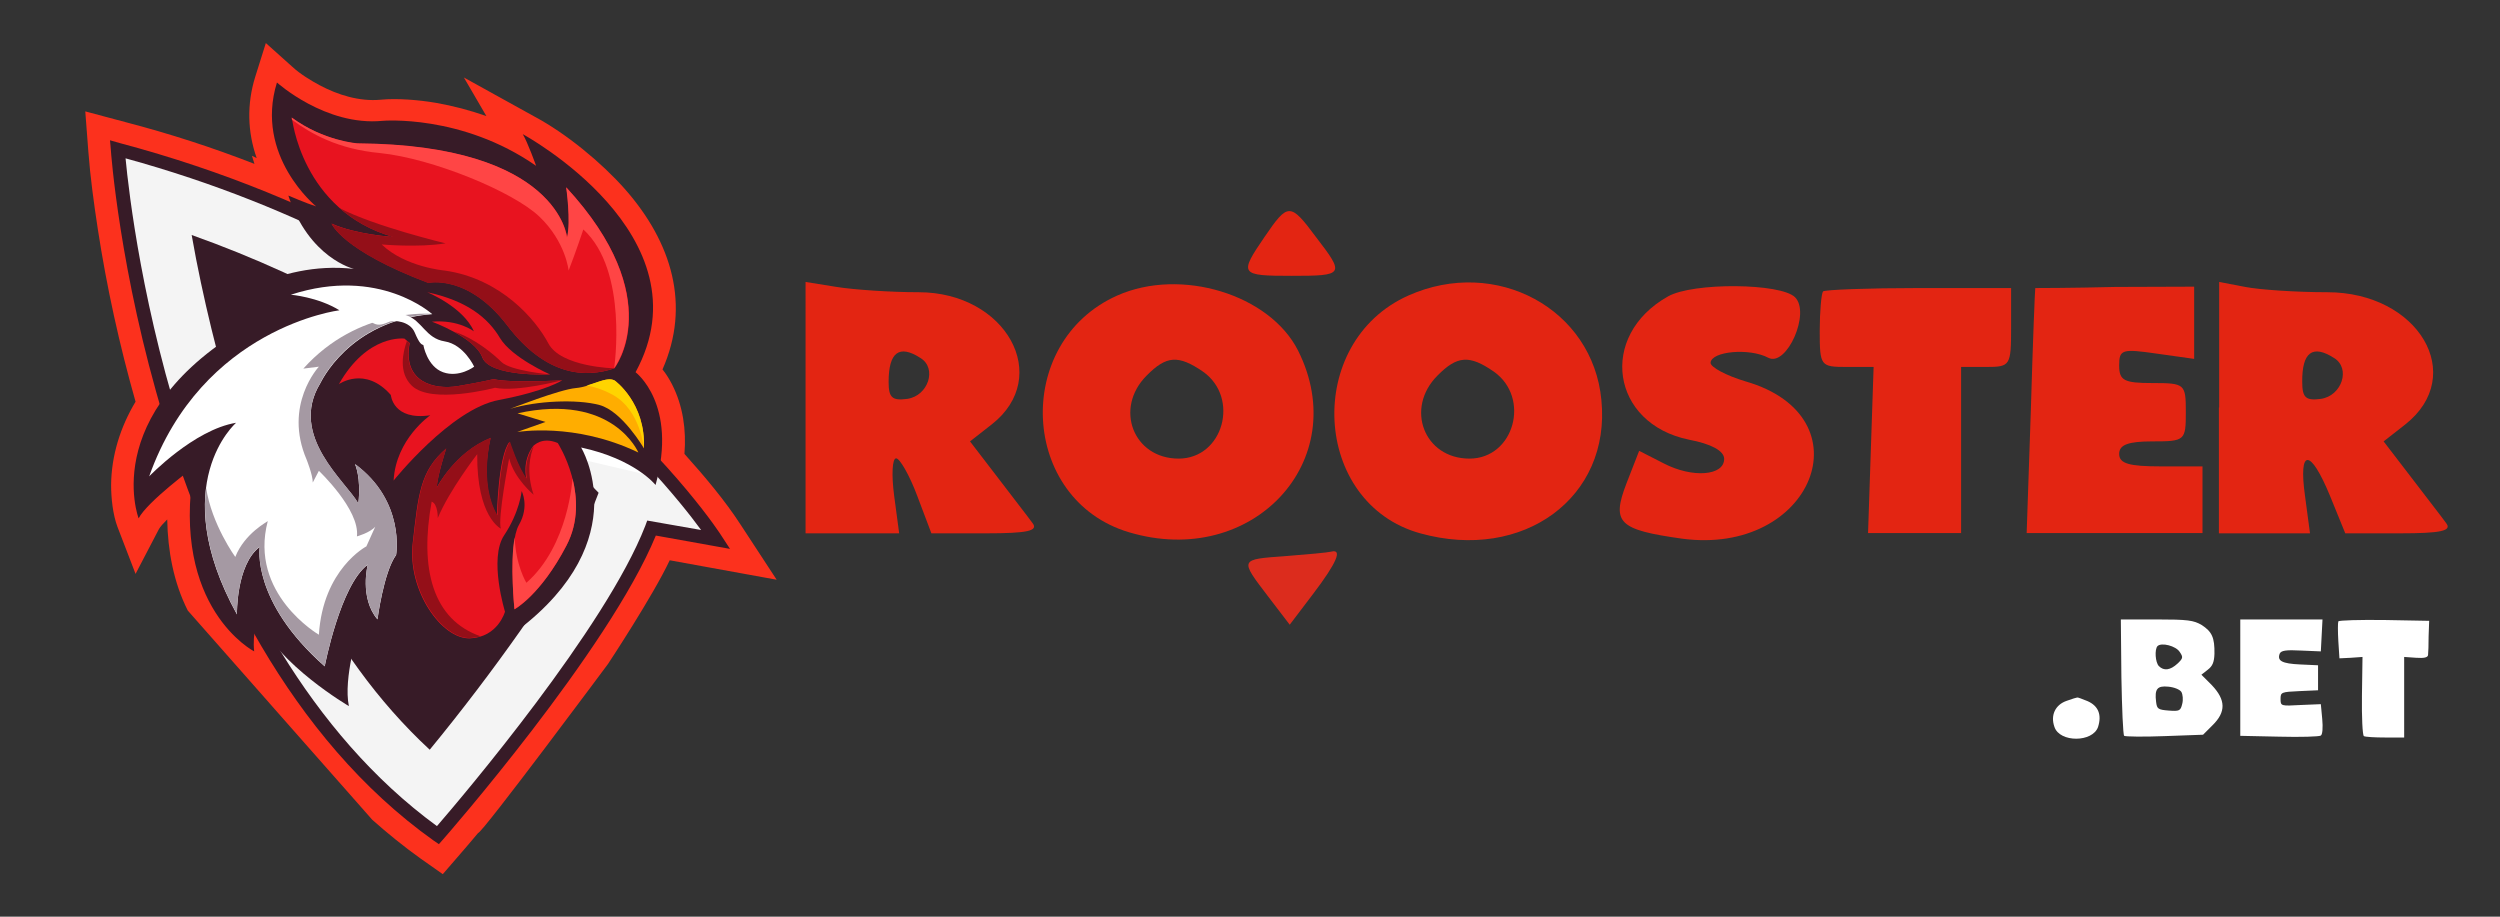 <?xml version="1.0" encoding="utf-8"?>
<!-- Generator: Adobe Illustrator 28.0.0, SVG Export Plug-In . SVG Version: 6.00 Build 0)  -->
<svg version="1.1" id="Layer_1" xmlns="http://www.w3.org/2000/svg" xmlns:xlink="http://www.w3.org/1999/xlink" x="0px" y="0px"
	 viewBox="0 0 900 330" style="enable-background:new 0 0 900 330;" xml:space="preserve">
<rect x="0" y="0" width="900" height="330" fill="#333333" stroke="none"/>
<style type="text/css">
	.st0{fill:#FFFFFF;}
	.st1{fill:#E32512;}
	.st2{fill:#DC2C1D;}
	.st3{display:none;}
	.st4{fill-rule:evenodd;clip-rule:evenodd;fill:#FC311D;}
	.st5{fill-rule:evenodd;clip-rule:evenodd;fill:#F4F4F4;}
	.st6{fill-rule:evenodd;clip-rule:evenodd;fill:#371B27;}
	.st7{fill-rule:evenodd;clip-rule:evenodd;fill:#FFFFFF;}
	.st8{fill-rule:evenodd;clip-rule:evenodd;fill:#E8131F;}
	.st9{fill-rule:evenodd;clip-rule:evenodd;fill:#FFAD00;}
	.st10{fill-rule:evenodd;clip-rule:evenodd;fill:#940F18;}
	.st11{fill-rule:evenodd;clip-rule:evenodd;fill:#A599A3;}
	.st12{fill-rule:evenodd;clip-rule:evenodd;fill:#FF4545;}
	.st13{fill-rule:evenodd;clip-rule:evenodd;fill:#FFD400;}
</style>
<path class="st0" d="M763.7,243.7c0.2,11.3,0.6,20.9,1,21.2c0.5,0.3,7,0.4,14.6,0.1l13.8-0.5l3.4-3.4c4.9-4.8,4.8-9.1-0.2-14.4
	l-3.8-3.8l2.3-1.8c1.7-1.3,2.3-2.7,2.4-5.7c0.1-5.9-0.9-8-4.6-10.4c-2.9-1.7-5-2-16.2-2h-12.9L763.7,243.7z M784.7,234.7
	c1.3,1.9,1.2,2.3-0.8,4.2c-2.6,2.4-4.9,2.7-6.7,0.9c-1.3-1.3-1.6-6-0.5-7.2C778.1,231.2,783.3,232.5,784.7,234.7z M785.3,249.1
	c0.5,0.9,0.7,2.8,0.3,4.3c-0.6,2.5-1,2.7-4.9,2.4c-3.8-0.3-4.2-0.6-4.5-3.1c-0.6-4.7,0.4-5.9,4.4-5.5
	C782.7,247.4,784.7,248.2,785.3,249.1z"/>
<path class="st0" d="M806.5,243.9v21l14,0.3c7.7,0.2,14.5,0,15-0.4c0.6-0.4,0.8-2.8,0.5-6l-0.5-5.3l-7.2,0.3
	c-7.2,0.4-7.3,0.4-7.3-2.2c0-2.4,0.3-2.5,6.8-2.8l6.7-0.3V244v-4.5l-6.5-0.3c-6.5-0.3-8.3-1.3-7.3-3.9c0.5-1.1,2.2-1.4,7.7-1.1
	l7.1,0.3l0.3-5.8l0.3-5.7h-14.8h-14.8V243.9z"/>
<path class="st0" d="M841.8,223.7c-0.2,0.5-0.2,3.6,0,7.1l0.4,6.2l4.1-0.2l4.2-0.3l-0.2,14c-0.1,7.6,0.2,14.2,0.7,14.5
	s3.9,0.5,7.7,0.5h6.8V251v-14.5l4.3,0.3c2.9,0.2,4.2-0.1,4.3-1c0.1-0.7,0.2-3.8,0.2-6.8l0.2-5.5l-16.2-0.3
	C849.4,223.1,842,223.3,841.8,223.7z"/>
<path class="st0" d="M744,252.3c-4.1,1.4-5.9,5.2-4.4,9.4c1.9,5.7,13.8,5.6,15.7,0c1.4-4.4,0.1-7.6-3.8-9.3
	c-1.9-0.8-3.6-1.4-3.7-1.3C747.6,251.1,745.9,251.6,744,252.3z"/>
<path class="st1" d="M455.3,85.2c-9.3,13.6-9,14.1,9.7,14.1c18.9,0,19.2-0.4,8.8-13.9C464.5,72.9,463.7,72.9,455.3,85.2z"/>
<path class="st1" d="M290,146.7V192h16.9h16.8l-1.8-13.5c-1-7.5-0.7-13.5,0.7-13.5c1.3,0,4.8,6,7.6,13.5l5.1,13.5h19.6
	c15.1,0,19-0.9,16.8-3.7c-1.5-2.1-7.2-9.4-12.6-16.5l-9.9-12.9l7.8-6.1c22-17.2,5.2-47.6-26.3-47.6c-10,0-23.3-0.9-29.5-1.9
	l-11.2-1.8V146.7z M331.4,128.9c6,3.7,2.8,13.6-4.8,14.7c-5.4,0.7-6.7-0.4-6.7-6.1C319.9,126.8,323.7,123.9,331.4,128.9z"/>
<path class="st1" d="M402.2,106.4c-37.7,16.8-35,73.5,4.2,85.2c44.4,13.3,80.8-25.7,60.9-65.4C457.1,106,425.1,96.2,402.2,106.4z
	 M433.1,133.8c13.3,9.4,7.3,31.3-8.8,31.3c-16.3,0-23.3-18.1-11.5-29.9C419.9,128,424.2,127.7,433.1,133.8z"/>
<path class="st1" d="M507,106.4c-37.6,16.8-34.7,74.8,4.3,85.6c37.1,10.3,68.7-12.9,65.2-48C573.4,111.2,538.6,92.3,507,106.4z
	 M537.8,133.8c13.3,9.4,7.3,31.3-8.8,31.3c-16.3,0-23.3-18.1-11.5-29.9C524.6,128,529,127.7,537.8,133.8z"/>
<path class="st1" d="M600.5,106.7c-25.3,14.2-20.5,45.9,7.6,51.6c7.9,1.5,12.6,4,12.6,6.9c0,6.1-11.4,7-21.8,1.6l-8.8-4.5l-4.6,11.8
	c-5.4,14.1-2.8,16.6,19.9,19.8c47,6.4,67.3-43.8,23-56.6c-7-2.1-12.6-5.1-12.6-6.7c0.3-4.2,14.1-5.4,20.8-1.8
	c6.6,3.4,15.3-16.2,9.6-21.8C641.1,101.9,609.5,101.6,600.5,106.7z"/>
<path class="st1" d="M656.3,104.9c-0.6,0.7-1.2,7.2-1.2,14.2c0,12.7,0.3,13,9.7,13h9.7l-1,29.9l-1,29.9h16.8H706v-29.9v-29.9h9
	c8.7,0,9-0.4,9-14.2v-14.2h-33.2C672.5,103.7,657.1,104.3,656.3,104.9z"/>
<path class="st1" d="M732.7,103.7c-0.1,0-0.9,19.9-1.6,44.1l-1.5,44.1h31.7h31.6v-12v-12h-15c-11.4,0-15-1-15-4.5
	c0-3.3,3.3-4.5,12-4.5c11.7,0,12-0.3,12-10.5s-0.3-10.5-12-10.5c-10.2,0-12-0.9-12-6.3c0-5.8,1-6.1,13.5-4.3l13.5,1.9v-13v-13
	l-28.4,0.1C745.8,103.7,732.8,103.7,732.7,103.7z"/>
<path class="st1" d="M798.8,146.7V192h16.5h16.3l-1.8-13.5c-2.4-17.2,1.9-17.2,9,0l5.5,13.5h19.5c15.1,0,19-0.9,16.8-3.7
	c-1.5-2.1-7.2-9.4-12.6-16.5l-9.9-12.9l7.8-6.1c22.4-17.7,4.8-47.6-28.1-47.6c-11.1,0-24.4-0.9-29.5-1.9l-9.4-1.8V146.7z
	 M840.3,128.9c6,3.7,2.8,13.6-4.8,14.7c-5.4,0.7-6.7-0.4-6.7-6.1C828.7,126.8,832.5,123.9,840.3,128.9z"/>
<path class="st2" d="M462.8,200.2c-16.6,1.2-16.6,1-6.3,14.5l7.8,10.2l8.5-11.2c8.5-11.2,10.6-16.2,6.4-15.1
	C478.1,198.9,470.6,199.6,462.8,200.2z"/>
<g id="BACKGROUND" class="st3">
</g>
<g id="OBJECT">
	<g>
		<path class="st4" d="M91.6,59C76.5,53.1,61,48.1,45.3,44l-14.6-3.9l1.1,14.4c0.7,9.3,2,18.7,3.4,27.9c3.2,20.9,7.8,41.8,13.6,62.2
			c-5.5,9.2-8.7,19.4-8.8,30c0,4.6,0.6,10.6,2.3,15.1l6.5,16.9l8.4-16.1c0.5-0.9,1.6-2.1,3-3.5c0.2,11.3,2.3,22.7,7.4,32.8
			l66.4,75.3c5.5,4.9,11.3,9.6,17.3,13.9l8.1,5.7l6.4-7.4c2.1-2.4,4.2-4.9,6.3-7.4c1.4,0.2,46.8-60.9,46.8-60.9s16.2-24.5,22.2-37.3
			l38.5,7l-12.9-19.7c-5.6-8.7-13.2-17.7-20.3-25.6c0.7-8.6-0.5-17.3-4.5-25.1c-0.9-1.7-2-3.6-3.4-5.3c10.2-23.1,3.4-45.7-13.5-64.9
			c-8.5-9.6-21.1-20-32.7-26.2L167,27.9l8.1,13.9c-5.9-2.1-12-3.7-18.3-4.8c-5.9-1-13.8-1.7-19.8-1.1c-7.6,0.7-15.3-1.7-21.9-5.2
			c-3.2-1.7-7.1-4.1-9.8-6.6l-9.6-8.6l-3.8,12.1c-3.1,9.9-2.8,19.9,0.5,29.3l-1.7-0.8L91.6,59z"/>
		<path class="st5" d="M257.7,194.2c0,0-64.4-100.3-215.3-140.5c0,0,12.3,173.7,115.3,246.9c0,0,61.1-69.8,77-110.6L257.7,194.2z"/>
		<path class="st6" d="M154.7,269.9c11.5-14,22.6-28.6,32.8-43.1c9.2-13.1,20.2-29.5,26-44.3l2-5.1c-8.1-8.4-16.6-16.3-24.1-22.7
			C155.6,124,113.9,100.6,69,84.6c2,11.5,4.5,23,7.1,33.7c10.3,42.4,27,87,53.2,122.9C136.8,251.5,145.3,261.2,154.7,269.9z"/>
		<path class="st7" d="M96.1,180.7l-26.6-6.8c2.9,7.8,6,15.6,9.5,23.5l27.7,6.5C102.8,196.2,99.3,188.5,96.1,180.7z"/>
		<path class="st7" d="M201.2,163.5l39.7,9.3c-6-6.8-13.6-14.9-23-23.7l-49.8-12.7c8,5.8,15.7,11.9,23.2,18.3
			C194.5,157.4,197.8,160.4,201.2,163.5z"/>
		<path class="st6" d="M252.4,190.8C237.9,171,173.7,92.3,45.2,57c2.3,24.3,20,173.1,112.1,240.4c9.5-11,60.8-71.5,75-108.1l0.7-1.9
			L252.4,190.8L252.4,190.8z M43.1,51.5C195,91.9,259.7,192.7,259.8,193l3,4.6l-26.7-4.8c-17,41.4-76.4,109.2-76.6,109.4l-1.5,1.7
			l-1.9-1.3C52.2,228.7,39.9,54.4,39.9,53.9l-0.3-3.4L43.1,51.5z"/>
		<g>
			<path class="st6" d="M127.4,96.8c0,0-16.2-3.8-23.6-26.4c0,0,6.5,2.8,10,3.9c0,0-22.3-18.1-14.1-44.6c0,0,17.5,15.8,38,13.8
				c0,0,28.4-2.5,55.3,16.2c0,0-3-8.4-4.8-11.4c0,0,67.4,36.5,40.6,85.7c0,0,15.3,11.5,7.2,40.6c0,0-7.3-9.3-26.8-13.5
				c0,0,20.2,33.1-22.8,65.8c0,0-5.7,12.6-24.9,10.5c0,0-11.8-9.1-14.3-15.1c0,0-7.8,8.2-5.8,19.1c0,0-11.8-7.7-12.3-14.8
				c0,0-5.6,17.6-3.5,27.6c0,0-25.5-14.9-32.8-31.6c0,0-2,5.3-1.3,11.9c0,0-30.1-15.5-21.7-66.3c0,0-16.7,12.3-19.9,18.4
				c0,0-15.8-41.1,46.5-73.2c0,0-11.1-4.2-18.4-2.7C78.1,111.1,99,93.6,127.4,96.8z"/>
			<path class="st8" d="M221.2,132.6c0,0,19.7-25-17.3-65.1c0,0,1.8,12.3,0.3,18.1c0,0-2.9-33.4-75.4-33.9c0,0-12.1-0.8-23.7-9.3
				c0,0,3.4,33.4,36.5,42.9c0,0-13.3-0.8-22.2-4.8c0,0,3.6,9.5,34.8,21.3c0,0,14.2-3.3,28.4,15.3C196.8,135.7,211,136,221.2,132.6z"
				/>
			<path class="st8" d="M198,134.8c0,0-13.7-6-18-13.1c-4.2-7.1-11.7-13.4-26.2-16.5c0,0,13,5.3,16.8,14.1c0,0-5.4-4.3-15.1-3.5
				c0,0,15.5,5.7,18.1,12.8C176.3,135.8,198,134.8,198,134.8z"/>
			<path class="st8" d="M202.4,136.9c0,0-18,1.1-24.7-0.4c0,0-4.5,1.1-12.9,2.5c-8.3,1.4-20-1.3-17.3-15.5l-1.9-1.6
				c0,0-13.3-1.8-23.6,16.4c0,0,9.4-6.7,18.7,3.9c0,0,0.7,9.3,14.2,7.3c0,0-12.4,8.5-13.2,23.5c0,0,20.6-25.8,37.9-29
				C196.9,140.7,202.4,136.9,202.4,136.9z"/>
			<path class="st9" d="M221.3,137c0,0,11.3,8,10.5,24.4c0,0-7.8-13.4-16-15.6c-8.2-2.2-22.8-1.5-32.2,1.4c0,0,17.9-7,23.7-7.5
				S218.2,135.3,221.3,137z"/>
			<path class="st9" d="M229.8,162.9c0,0-9.1-21.7-43.5-14.1l10.1,3.1l-10.2,3.6C186.2,155.6,206.7,151.8,229.8,162.9z"/>
			<path class="st8" d="M200.8,159.5c0,0,12.4,19.1,3.1,37c-9.4,17.9-18.7,22.9-18.7,22.9s-2.3-23.6,1.6-30.4c3.9-6.8,1-12.2,1-12.2
				s-0.7,7.5-6.3,15.9s0.3,27.5,0.3,27.5s-2.5,9.2-12.6,9.6c-10.1,0.4-22.7-17.2-20.6-34.5c2-17.3,2.6-25.7,12-33.8
				c0,0-3.2,9.9-3.4,14.1c0,0,6.6-12.8,19.4-17.9c0,0-4.4,16.5,2.3,27.9c0,0,0.4-21.4,4.5-26.5c0,0,3.2,9.9,6.1,13.3
				c0,0-1.7-6.3,2.5-11.9C192.1,160.6,195,157,200.8,159.5z"/>
			<path class="st7" d="M155.6,113.1c0,0-19-17.4-50.9-7c0,0,9.7,0.8,17.5,5.6c0,0-49.4,6.1-68.5,59.8c0,0,16.1-16.8,31.3-19.3
				c0,0-25.5,22.1,0.3,69c0,0-0.3-17.9,8.2-24.3c0,0-3.2,19.5,23.4,43c0,0,5.6-29.3,15.5-36.6c0,0-3.1,11.9,3.5,19.7
				c0,0,2.2-17,6.7-23.2c0,0,3.4-19.3-14.8-32.7c0,0,2.3,4.9,1.2,14.2c-4.2-7.7-25.3-24.3-13.7-43.3
				C115.4,138,125.4,115.4,155.6,113.1z"/>
			<path class="st10" d="M154.2,101.9c0,0,14.2-3.3,28.4,15.3c14.2,18.6,28.4,18.8,38.6,15.4c0,0-19.3-0.4-23.8-9
				c-4.5-8.5-17-23.3-37.3-26.2c0,0-14.2-1.2-22.7-9.4c0,0,13.2,1.2,23-0.4c0,0-25.5-6.1-38.2-12.7c4.9,4.3,11.2,8.1,19.3,10.4
				c0,0-13.3-0.8-22.2-4.8C119.4,80.5,122.9,90.1,154.2,101.9z"/>
			<path class="st10" d="M173.7,128.7c2.6,7.1,24.3,6.1,24.3,6.1s-14.3-1.3-17.5-4.5c-2.6-2.6-9.8-8.7-17.1-10.9
				C167.7,121.8,172.3,125.1,173.7,128.7z"/>
			<path class="st10" d="M177.6,136.5c0,0-4.5,1.1-12.9,2.5c-8.3,1.4-20-1.3-17.3-15.5l-0.9-0.8c-1.5,4.2-3.1,11.4,1.7,16.1
				c7,6.9,30,0.8,30,0.8c8.1,1.6,24.1-2.7,24.1-2.7S184.4,138,177.6,136.5z"/>
			<path class="st10" d="M157.6,186.5c4.2-10.1,14.2-23,14.2-23c-0.2,22.7,8.5,26.8,8.5,26.8c-1.2-3.6,3-25.3,3-25.3
				c1.8,7.3,8.8,13.1,8.8,13.1c-2.7-8.1-1.3-14.2,0.1-17.6c-4.1,5.6-2.5,11.8-2.5,11.8c-2.9-3.4-6.1-13.3-6.1-13.3
				c-4,5.2-4.5,26.5-4.5,26.5c-6.8-11.4-2.4-27.9-2.4-27.9c-12.9,5-19.4,17.9-19.4,17.9c0.1-4.2,3.4-14.1,3.4-14.1
				c-9.4,8.1-9.9,16.5-12,33.8c-2,17.3,10.5,34.9,20.6,34.5c1.4-0.1,2.7-0.3,3.8-0.6c-17.4-6-22.1-24.4-17.7-48.5
				C157.7,181.4,157.6,186.5,157.6,186.5z"/>
			<path class="st11" d="M84.7,200.5c0,0-8.5-11.7-10.5-24.9c-1.4,11.1,0.5,26.2,11.1,45.5c0,0-0.3-17.9,8.2-24.3
				c0,0-3.2,19.5,23.4,43c0,0,5.6-29.3,15.5-36.6c0,0-3.1,11.9,3.5,19.7c0,0,2.2-17,6.7-23.2c0,0,3.4-19.3-14.8-32.7
				c0,0,2.3,4.9,1.2,14.2c-4.2-7.7-25.3-24.3-13.7-43.3c0,0,10-22.6,40.2-24.9c0,0-26.4-2.5-46.3,19.7l5.6-0.7
				c0,0-12.9,13.8-4.4,33.5c0,0,2.2,5.5,2.2,8.2l2.2-4.2c0,0,14.8,14,13.7,23.6c0,0,4.7-1.3,6.6-3.5l-3.2,7.1
				c0,0-15.6,8.1-17.1,31.8c0,0-25.3-14.7-18.4-40.9C96.5,187.7,88.1,191.9,84.7,200.5z"/>
			<path class="st12" d="M136.8,55.1C155.6,57,184.8,69,194.2,78c9.5,9.1,10.5,19.4,10.5,19.4c2.5-6.4,5.3-14.8,5.3-14.8
				c16.3,14.9,11.1,49.9,11.1,49.9s19.7-25-17.3-65.1c0,0,1.8,12.3,0.3,18.1c0,0-2.9-33.4-75.4-33.9c0,0-12.1-0.8-23.7-9.3
				c0,0,0,0.3,0.1,0.8C112,48.2,121.7,53.7,136.8,55.1z"/>
			<path class="st12" d="M206.1,172.2c0,0-1.3,24.2-16.6,37.6c0,0-3.9-6.3-4.2-16.4c-1.8,9.4-0.1,25.9-0.1,25.9s9.4-5,18.7-22.9
				C208.4,187.9,207.8,179.1,206.1,172.2z"/>
			<path class="st13" d="M220.7,142.2c9.9,5.5,11.1,19.2,11.1,19.2c0.7-16.3-10.5-24.4-10.5-24.4c-2.4-1.3-5.9,0.6-10.1,1.8
				C213.7,139.2,216.9,140.1,220.7,142.2z"/>
			<path class="st7" d="M170.7,132c0,0-3.7-8-10.6-9.1c-6.9-1.1-8.1-7.5-13.8-9.4c-5.8-1.9-7.4,1.9-11.3,0.9s-7-5.3-7-5.3
				s4.2,6,6.3,7.2s3.9,0.3,5.7-0.4c1.8-0.8,7.6-0.3,9.3,3.8c1.7,4,2.4,4.3,3.1,4.5c0,0,1.3,7.7,7.1,9.8
				C165.3,136.1,170.7,132,170.7,132z"/>
		</g>
	</g>
</g>
</svg>
